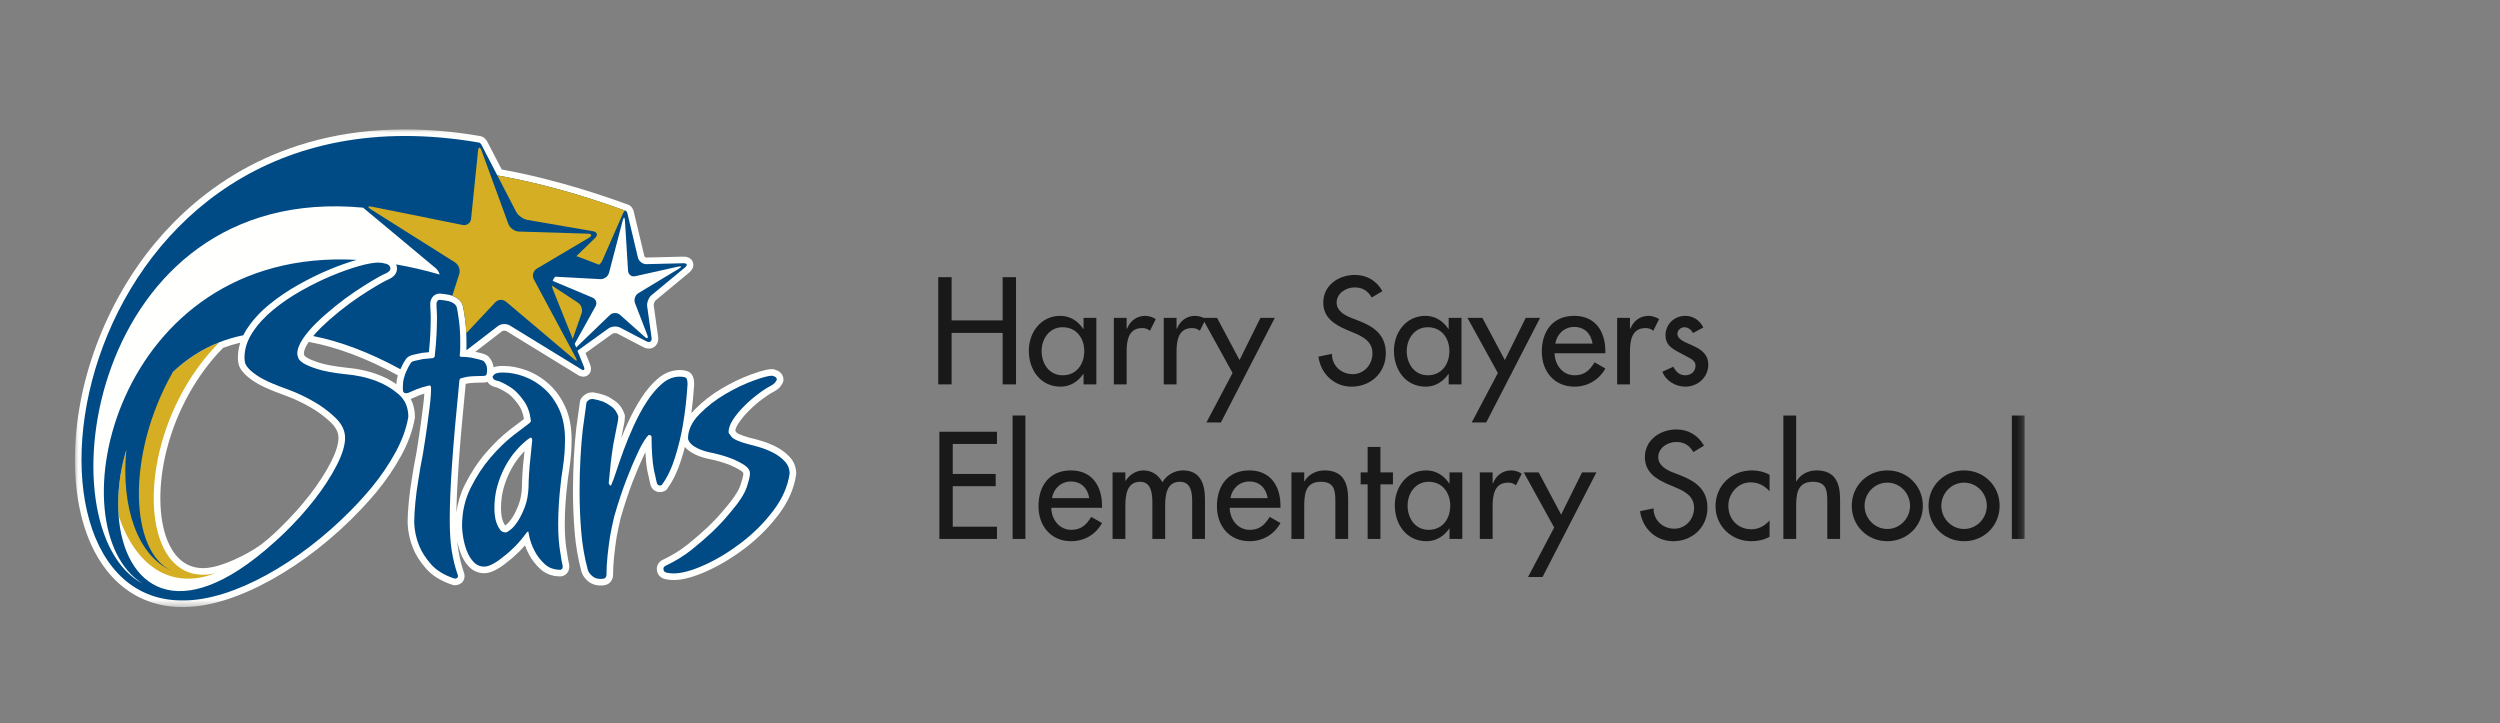 <?xml version="1.0" encoding="UTF-8"?>
<svg width="401px" height="116px" viewBox="0 0 401 116" version="1.1" xmlns="http://www.w3.org/2000/svg" xmlns:xlink="http://www.w3.org/1999/xlink">
    <rect x="0" y="0" width="401" height="116" fill="#808080" stroke="none"/>
    <!-- Generator: Sketch 49.1 (51147) - http://www.bohemiancoding.com/sketch -->
    <title>Bitmap</title>
    <desc>Created with Sketch.</desc>
    <defs>
        <polygon id="path-1" points="0.038 0.042 312.738 0.042 312.738 76.621 0.038 76.621"></polygon>
    </defs>
    <g id="Page-1" stroke="none" stroke-width="1" fill="none" fill-rule="evenodd">
        <g id="Schools" transform="translate(-475, -1142)">
            <g id="logo_school_harrysayers" transform="translate(27, 1139.711)">
                <g id="Harry-Sayers-Corporate-Colour-Copy" transform="translate(460.015, 23)">
                    <polyline id="Fill-1" fill="#1A1919" points="148.811 30.681 148.811 23.748 150.954 23.748 150.954 40.943 148.811 40.943 148.811 32.688 140.623 32.688 140.623 40.943 138.48 40.943 138.48 23.748 140.623 23.748 140.623 30.681 148.811 30.681"></polyline>
                    <path d="M161.9,35.607 C161.9,33.531 160.647,31.776 158.435,31.776 C156.314,31.776 155.059,33.623 155.059,35.607 C155.059,37.614 156.268,39.484 158.435,39.484 C160.669,39.484 161.9,37.705 161.9,35.607 Z M163.84,40.943 L161.787,40.943 L161.787,39.279 L161.741,39.279 C160.92,40.487 159.644,41.308 158.116,41.308 C154.854,41.308 153.007,38.595 153.007,35.539 C153.007,32.62 154.945,29.951 158.047,29.951 C159.62,29.951 160.897,30.772 161.741,32.05 L161.787,32.05 L161.787,30.271 L163.84,30.271 L163.84,40.943 Z" id="Fill-2" fill="#1A1919"></path>
                    <path d="M168.698,32.004 L168.766,32.004 C169.268,30.75 170.317,29.951 171.685,29.951 C172.278,29.951 172.871,30.157 173.372,30.476 L172.437,32.346 C172.073,32.027 171.663,31.913 171.184,31.913 C168.971,31.913 168.698,33.965 168.698,35.698 L168.698,40.943 L166.646,40.943 L166.646,30.271 L168.698,30.271 L168.698,32.004" id="Fill-3" fill="#1A1919"></path>
                    <path d="M176.703,32.004 L176.771,32.004 C177.273,30.75 178.322,29.951 179.69,29.951 C180.283,29.951 180.876,30.157 181.378,30.476 L180.443,32.346 C180.078,32.027 179.667,31.913 179.188,31.913 C176.976,31.913 176.703,33.965 176.703,35.698 L176.703,40.943 L174.65,40.943 L174.65,30.271 L176.703,30.271 L176.703,32.004" id="Fill-4" fill="#1A1919"></path>
                    <polyline id="Fill-5" fill="#1A1919" points="180.808 30.271 183.202 30.271 186.805 37.044 190.158 30.271 192.461 30.271 183.818 47.055 181.492 47.055 185.688 39.119 180.808 30.271"></polyline>
                    <path d="M208.014,27.01 C207.376,25.938 206.555,25.39 205.255,25.39 C203.886,25.39 202.382,26.326 202.382,27.831 C202.382,29.176 203.705,29.883 204.776,30.293 L206.007,30.772 C208.447,31.73 210.272,33.076 210.272,35.949 C210.272,39.073 207.854,41.308 204.776,41.308 C201.994,41.308 199.828,39.256 199.462,36.496 L201.629,36.04 C201.606,37.933 203.112,39.301 204.958,39.301 C206.805,39.301 208.128,37.751 208.128,35.949 C208.128,34.102 206.645,33.304 205.164,32.688 L203.978,32.186 C202.017,31.343 200.238,30.225 200.238,27.831 C200.238,25.048 202.701,23.384 205.3,23.384 C207.216,23.384 208.79,24.318 209.724,25.983 L208.014,27.01" id="Fill-6" fill="#1A1919"></path>
                    <path d="M220.466,35.607 C220.466,33.531 219.212,31.776 217,31.776 C214.879,31.776 213.625,33.623 213.625,35.607 C213.625,37.614 214.833,39.484 217,39.484 C219.235,39.484 220.466,37.705 220.466,35.607 Z M222.405,40.943 L220.352,40.943 L220.352,39.279 L220.307,39.279 C219.486,40.487 218.209,41.308 216.681,41.308 C213.42,41.308 211.573,38.595 211.573,35.539 C211.573,32.62 213.511,29.951 216.613,29.951 C218.185,29.951 219.463,30.772 220.307,32.05 L220.352,32.05 L220.352,30.271 L222.405,30.271 L222.405,40.943 Z" id="Fill-7" fill="#1A1919"></path>
                    <polyline id="Fill-8" fill="#1A1919" points="223.363 30.271 225.757 30.271 229.361 37.044 232.713 30.271 235.017 30.271 226.373 47.055 224.047 47.055 228.243 39.119 223.363 30.271"></polyline>
                    <path d="M243.432,34.399 C243.181,32.802 242.132,31.73 240.49,31.73 C238.894,31.73 237.708,32.871 237.457,34.399 L243.432,34.399 Z M237.343,35.949 C237.367,37.774 238.597,39.484 240.559,39.484 C242.132,39.484 242.976,38.686 243.751,37.409 L245.484,38.389 C244.481,40.236 242.611,41.308 240.535,41.308 C237.275,41.308 235.29,38.846 235.29,35.698 C235.29,32.415 237.047,29.951 240.49,29.951 C243.888,29.951 245.484,32.46 245.484,35.63 L245.484,35.949 L237.343,35.949 Z" id="Fill-9" fill="#1A1919"></path>
                    <path d="M249.43,32.004 L249.498,32.004 C250,30.75 251.049,29.951 252.417,29.951 C253.011,29.951 253.603,30.157 254.105,30.476 L253.17,32.346 C252.805,32.027 252.394,31.913 251.915,31.913 C249.703,31.913 249.43,33.965 249.43,35.698 L249.43,40.943 L247.377,40.943 L247.377,30.271 L249.43,30.271 L249.43,32.004" id="Fill-10" fill="#1A1919"></path>
                    <path d="M259.533,32.711 C259.281,32.186 258.757,31.776 258.164,31.776 C257.594,31.776 257.047,32.232 257.047,32.825 C257.047,33.76 258.278,34.171 259.533,34.74 C260.787,35.31 261.996,36.086 261.996,37.774 C261.996,39.803 260.308,41.308 258.324,41.308 C256.773,41.308 255.2,40.419 254.63,38.913 L256.385,38.116 C256.819,38.913 257.343,39.484 258.324,39.484 C259.191,39.484 259.943,38.891 259.943,37.979 C259.943,37.409 259.67,37.135 259.191,36.816 L257.184,35.744 C255.998,35.105 255.132,34.512 255.132,33.053 C255.132,31.32 256.545,29.951 258.278,29.951 C259.578,29.951 260.627,30.658 261.198,31.822 L259.533,32.711" id="Fill-11" fill="#1A1919"></path>
                    <polyline id="Fill-12" fill="#1A1919" points="138.663 48.539 147.898 48.539 147.898 50.5 140.806 50.5 140.806 55.312 147.693 55.312 147.693 57.273 140.806 57.273 140.806 63.772 147.898 63.772 147.898 65.734 138.663 65.734 138.663 48.539"></polyline>
                    <polygon id="Fill-13" fill="#1A1919" points="150.407 65.734 152.46 65.734 152.46 45.939 150.407 45.939"></polygon>
                    <path d="M162.699,59.189 C162.448,57.592 161.399,56.521 159.758,56.521 C158.161,56.521 156.975,57.661 156.724,59.189 L162.699,59.189 Z M156.61,60.74 C156.633,62.564 157.864,64.274 159.825,64.274 C161.399,64.274 162.243,63.476 163.018,62.199 L164.751,63.18 C163.748,65.027 161.878,66.099 159.803,66.099 C156.542,66.099 154.558,63.635 154.558,60.489 C154.558,57.205 156.314,54.742 159.758,54.742 C163.155,54.742 164.751,57.25 164.751,60.42 L164.751,60.74 L156.61,60.74 Z" id="Fill-14" fill="#1A1919"></path>
                    <path d="M168.492,56.407 L168.538,56.407 C169.13,55.472 170.202,54.742 171.365,54.742 C172.757,54.742 173.76,55.449 174.444,56.635 C175.106,55.494 176.383,54.742 177.728,54.742 C180.533,54.742 181.263,56.931 181.263,59.348 L181.263,65.734 L179.211,65.734 L179.211,59.69 C179.211,58.323 179.028,56.566 177.226,56.566 C175.037,56.566 174.877,58.847 174.877,60.489 L174.877,65.734 L172.825,65.734 L172.825,60.078 C172.825,58.687 172.757,56.566 170.864,56.566 C168.675,56.566 168.492,58.824 168.492,60.489 L168.492,65.734 L166.439,65.734 L166.439,55.061 L168.492,55.061 L168.492,56.407" id="Fill-15" fill="#1A1919"></path>
                    <path d="M191.321,59.189 C191.069,57.592 190.02,56.521 188.379,56.521 C186.782,56.521 185.597,57.661 185.345,59.189 L191.321,59.189 Z M185.232,60.74 C185.255,62.564 186.486,64.274 188.448,64.274 C190.02,64.274 190.864,63.476 191.64,62.199 L193.373,63.18 C192.369,65.027 190.499,66.099 188.424,66.099 C185.163,66.099 183.179,63.635 183.179,60.489 C183.179,57.205 184.935,54.742 188.379,54.742 C191.777,54.742 193.373,57.25 193.373,60.42 L193.373,60.74 L185.232,60.74 Z" id="Fill-16" fill="#1A1919"></path>
                    <path d="M197.182,56.498 L197.228,56.498 C197.866,55.358 199.143,54.742 200.442,54.742 C203.453,54.742 204.228,56.772 204.228,59.371 L204.228,65.734 L202.176,65.734 L202.176,59.623 C202.176,57.798 201.925,56.566 199.828,56.566 C197.182,56.566 197.182,58.892 197.182,60.831 L197.182,65.734 L195.13,65.734 L195.13,55.061 L197.182,55.061 L197.182,56.498" id="Fill-17" fill="#1A1919"></path>
                    <polyline id="Fill-18" fill="#1A1919" points="209.406 65.734 207.353 65.734 207.353 56.977 206.236 56.977 206.236 55.061 207.353 55.061 207.353 50.979 209.406 50.979 209.406 55.061 211.413 55.061 211.413 56.977 209.406 56.977 209.406 65.734"></polyline>
                    <path d="M220.604,60.397 C220.604,58.323 219.349,56.566 217.137,56.566 C215.016,56.566 213.762,58.413 213.762,60.397 C213.762,62.404 214.97,64.274 217.137,64.274 C219.371,64.274 220.604,62.496 220.604,60.397 Z M222.541,65.734 L220.489,65.734 L220.489,64.069 L220.444,64.069 C219.622,65.278 218.345,66.099 216.818,66.099 C213.556,66.099 211.709,63.385 211.709,60.329 C211.709,57.41 213.648,54.742 216.749,54.742 C218.323,54.742 219.6,55.563 220.444,56.84 L220.489,56.84 L220.489,55.061 L222.541,55.061 L222.541,65.734 Z" id="Fill-19" fill="#1A1919"></path>
                    <path d="M227.4,56.794 L227.468,56.794 C227.969,55.54 229.019,54.742 230.387,54.742 C230.98,54.742 231.573,54.948 232.075,55.267 L231.139,57.137 C230.775,56.817 230.364,56.703 229.885,56.703 C227.673,56.703 227.4,58.755 227.4,60.489 L227.4,65.734 L225.348,65.734 L225.348,55.061 L227.4,55.061 L227.4,56.794" id="Fill-20" fill="#1A1919"></path>
                    <polyline id="Fill-21" fill="#1A1919" points="232.394 55.061 234.789 55.061 238.392 61.834 241.744 55.061 244.047 55.061 235.404 71.845 233.079 71.845 237.275 63.909 232.394 55.061"></polyline>
                    <path d="M259.601,51.8 C258.962,50.728 258.142,50.181 256.842,50.181 C255.473,50.181 253.968,51.116 253.968,52.621 C253.968,53.967 255.291,54.673 256.363,55.084 L257.594,55.563 C260.034,56.521 261.859,57.866 261.859,60.74 C261.859,63.864 259.441,66.099 256.363,66.099 C253.58,66.099 251.413,64.046 251.049,61.286 L253.215,60.831 C253.192,62.724 254.698,64.092 256.545,64.092 C258.392,64.092 259.715,62.541 259.715,60.74 C259.715,58.892 258.232,58.094 256.75,57.479 L255.564,56.977 C253.603,56.133 251.825,55.015 251.825,52.621 C251.825,49.839 254.288,48.174 256.887,48.174 C258.802,48.174 260.376,49.11 261.311,50.774 L259.601,51.8" id="Fill-22" fill="#1A1919"></path>
                    <path d="M271.825,58.094 C271.004,57.159 270,56.658 268.769,56.658 C266.762,56.658 265.212,58.436 265.212,60.397 C265.212,62.586 266.739,64.183 268.906,64.183 C270.092,64.183 271.05,63.635 271.825,62.769 L271.825,65.392 C270.89,65.893 269.955,66.099 268.883,66.099 C265.736,66.099 263.159,63.682 263.159,60.489 C263.159,57.182 265.714,54.742 268.997,54.742 C269.955,54.742 271.004,54.97 271.825,55.449 L271.825,58.094" id="Fill-23" fill="#1A1919"></path>
                    <path d="M276.09,45.939 L276.09,56.498 L276.135,56.498 C276.773,55.358 278.051,54.742 279.351,54.742 C282.361,54.742 283.136,56.772 283.136,59.371 L283.136,65.734 L281.083,65.734 L281.083,59.623 C281.083,57.798 280.833,56.566 278.734,56.566 C276.09,56.566 276.09,58.892 276.09,60.831 L276.09,65.734 L274.037,65.734 L274.037,45.939 L276.09,45.939" id="Fill-24" fill="#1A1919"></path>
                    <path d="M287.06,60.42 C287.06,62.427 288.679,64.137 290.708,64.137 C292.738,64.137 294.357,62.427 294.357,60.42 C294.357,58.39 292.738,56.703 290.708,56.703 C288.679,56.703 287.06,58.39 287.06,60.42 Z M296.409,60.42 C296.409,63.635 293.901,66.099 290.708,66.099 C287.516,66.099 285.007,63.635 285.007,60.42 C285.007,57.205 287.516,54.742 290.708,54.742 C293.901,54.742 296.409,57.205 296.409,60.42 Z" id="Fill-25" fill="#1A1919"></path>
                    <path d="M299.375,60.42 C299.375,62.427 300.994,64.137 303.023,64.137 C305.053,64.137 306.672,62.427 306.672,60.42 C306.672,58.39 305.053,56.703 303.023,56.703 C300.994,56.703 299.375,58.39 299.375,60.42 Z M308.724,60.42 C308.724,63.635 306.215,66.099 303.023,66.099 C299.831,66.099 297.322,63.635 297.322,60.42 C297.322,57.205 299.831,54.742 303.023,54.742 C306.215,54.742 308.724,57.205 308.724,60.42 Z" id="Fill-26" fill="#1A1919"></path>
                    <g id="Group-30">
                        <mask id="mask-2" fill="white">
                            <use xlink:href="#path-1"></use>
                        </mask>
                        <g id="Clip-28"></g>
                        <polygon id="Fill-27" fill="#1A1919" mask="url(#mask-2)" points="310.686 65.734 312.738 65.734 312.738 45.939 310.686 45.939"></polygon>
                        <path d="M72.008,52.73 C71.907,53.573 71.832,54.43 71.782,55.276 C71.733,56.107 71.708,56.808 71.708,57.363 C71.662,58.453 71.488,59.404 71.192,60.189 C70.877,61.018 70.542,61.715 70.193,62.258 C69.866,62.769 69.548,63.153 69.249,63.396 C69.151,63.475 69.074,63.533 69.014,63.577 C68.87,63.374 68.744,63.134 68.641,62.859 C68.526,62.551 68.448,62.209 68.41,61.84 C68.366,61.421 68.343,61.077 68.343,60.819 C68.343,59.653 68.49,58.546 68.779,57.526 C69.073,56.486 69.462,55.513 69.934,54.634 C70.407,53.756 70.941,52.972 71.52,52.305 C71.719,52.074 71.918,51.857 72.118,51.652 C72.081,52.021 72.044,52.38 72.008,52.73 Z M65.898,51.944 C64.627,53.419 63.497,55.14 62.538,57.058 C61.853,58.428 61.407,59.912 61.191,61.483 C61.223,59.363 61.341,56.811 61.545,53.872 C61.784,50.406 62.167,46.028 62.683,40.856 C63.077,40.757 63.576,40.699 64.171,40.681 C64.635,40.669 65.499,40.645 65.604,40.645 C65.812,40.645 66.008,40.608 66.189,40.537 C66.212,40.576 66.232,40.614 66.258,40.653 C66.581,41.137 67.159,41.331 67.702,41.448 C68.407,41.746 69.079,42.127 69.702,42.581 C70.203,43.004 70.708,43.578 71.203,44.288 C71.608,44.869 71.885,45.609 72.03,46.489 C71.489,46.89 70.713,47.481 69.669,48.291 C68.425,49.256 67.157,50.486 65.898,51.944 Z M51.757,39.645 C51.651,40.04 51.584,40.464 51.555,40.907 C50.676,40.295 49.736,39.799 48.755,39.432 C47.179,38.813 45.364,38.413 43.359,38.244 C41.583,38.042 40.204,37.788 39.261,37.49 C38.106,37.126 37.535,36.847 37.256,36.676 C36.91,36.465 36.822,36.335 36.82,36.335 L36.82,36.336 C36.74,36.119 36.726,36.021 36.726,36.021 C36.726,35.551 36.968,34.94 37.426,34.253 C37.453,34.213 37.481,34.172 37.509,34.131 C41.984,34.946 46.784,36.747 51.798,39.491 C51.784,39.543 51.77,39.594 51.757,39.645 Z M41.074,53.396 C40.228,55.062 39.095,56.821 37.705,58.621 C36.306,60.434 34.674,62.25 32.852,64.02 C32.362,64.496 31.824,64.993 31.203,65.544 C31.148,65.594 31.094,65.64 31.038,65.689 C30.924,65.778 30.797,65.881 30.654,66.007 C28.737,67.685 24.835,69.638 22.26,70.218 C21.667,70.35 21.091,70.418 20.548,70.418 C20.548,70.418 20.548,70.418 20.547,70.418 C17.354,70.418 15.703,68.061 14.879,66.083 C13.364,62.442 13.313,56.937 14.742,51.356 C16.323,45.189 19.521,39.423 23.76,35.094 C24.652,34.756 25.577,34.475 26.528,34.251 C26.271,35.044 26.142,35.849 26.142,36.661 C26.142,36.944 26.173,37.254 26.238,37.608 C26.329,38.111 26.626,38.626 27.144,39.18 C27.584,39.652 28.189,40.127 28.992,40.632 C29.78,41.128 30.872,41.642 32.332,42.203 C32.346,42.208 32.36,42.214 32.375,42.218 C32.444,42.241 32.765,42.357 34.251,42.922 C35.321,43.331 36.482,43.887 37.705,44.573 C38.898,45.245 40.009,46.067 41.009,47.014 C41.862,47.825 42.277,48.646 42.277,49.523 C42.277,50.522 41.872,51.825 41.074,53.396 Z M76.031,40.887 C74.961,39.925 73.766,39.192 72.48,38.711 C71.197,38.229 69.916,37.985 68.673,37.985 C68.029,37.985 67.536,38.055 67.152,38.202 C67.101,37.745 66.951,37.326 66.702,36.951 C66.563,36.744 66.458,36.608 66.349,36.496 C66.099,36.25 65.748,36.086 65.127,35.928 C64.84,35.858 64.541,35.786 64.229,35.715 L68.496,32.432 C68.56,32.382 68.7,32.325 68.886,32.325 C69.056,32.325 69.185,32.373 69.247,32.418 C69.266,32.432 69.287,32.445 69.307,32.458 L80.502,39.325 C80.872,39.582 81.214,39.708 81.548,39.708 C81.965,39.708 82.347,39.505 82.57,39.164 C82.841,38.751 82.846,38.229 82.583,37.612 L81.904,35.922 L86.191,32.836 C86.267,32.781 86.446,32.722 86.658,32.722 C86.809,32.722 86.921,32.752 86.975,32.78 L91.177,34.972 C91.475,35.127 91.773,35.206 92.067,35.206 C92.508,35.206 92.905,35.029 93.184,34.706 C93.496,34.349 93.624,33.849 93.546,33.298 L92.842,28.295 C92.807,28.053 92.983,27.601 93.171,27.444 L98.526,23.01 C99.361,22.32 99.224,21.615 99.126,21.345 C99.03,21.077 98.691,20.454 97.638,20.454 L97.57,20.455 L91.649,20.599 C91.534,20.599 91.362,20.464 91.336,20.356 L89.661,13.313 C89.455,12.442 88.951,12.162 88.615,12.074 C81.598,9.518 74.818,7.634 68.453,6.47 L66.191,2.098 C65.819,1.377 65.323,1.159 64.961,1.106 C60.859,0.4 56.823,0.042 52.965,0.042 C32.424,0.042 19.873,9.893 12.96,18.157 C4.845,27.859 0,40.891 0,53.015 C0,67.378 6.747,76.659 17.187,76.659 C17.294,76.659 17.396,76.659 17.487,76.656 C17.501,76.656 17.637,76.653 17.637,76.653 C25.783,76.579 37.176,70.244 45.975,60.9 C45.975,60.9 46.024,60.85 46.027,60.846 C46.218,60.645 46.397,60.447 46.558,60.268 C47.256,59.512 47.854,58.83 48.386,58.182 C49.914,56.327 51.241,54.377 52.331,52.387 C53.449,50.348 54.186,48.315 54.523,46.346 C54.533,46.287 54.538,46.227 54.538,46.167 C54.538,45.084 54.314,44.122 53.868,43.285 C53.997,43.239 54.135,43.178 54.284,43.105 L55.259,42.687 C55.515,42.59 55.778,42.499 56.044,42.418 C56.041,42.475 56.038,42.534 56.034,42.596 C56.011,43.014 55.951,43.619 55.858,44.391 C55.761,45.187 55.626,46.216 55.458,47.443 C55.283,48.709 55.052,50.231 54.771,51.968 C54.475,53.446 54.229,54.853 54.037,56.153 C53.838,57.295 53.676,58.521 53.553,59.801 C53.428,61.09 53.365,62.206 53.365,63.117 C53.365,63.131 53.365,63.143 53.366,63.156 C53.419,64.591 53.717,65.969 54.245,67.236 C54.676,68.315 55.379,69.415 56.333,70.502 C57.334,71.641 58.77,72.52 60.601,73.112 C60.706,73.146 60.817,73.164 60.927,73.164 C61.155,73.164 61.386,73.116 61.655,73.012 C62.183,72.798 62.497,72.294 62.497,71.666 C62.497,71.433 62.447,71.202 62.349,70.979 C61.989,69.936 61.703,68.772 61.497,67.514 C61.429,67.097 61.373,66.638 61.327,66.144 C61.459,66.779 61.64,67.411 61.874,68.027 C62.19,68.862 62.634,69.583 63.193,70.171 C63.853,70.865 64.712,71.232 65.677,71.232 C66.189,71.232 66.749,71.075 67.393,70.754 C68.038,70.432 68.713,69.975 69.401,69.398 C69.974,68.976 70.609,68.419 71.286,67.742 C71.588,67.44 71.89,67.114 72.19,66.765 C72.375,67.295 72.597,67.796 72.855,68.259 C73.296,69.088 73.897,69.857 74.641,70.548 C75.498,71.341 76.588,71.742 77.881,71.742 C78.258,71.742 78.546,71.562 78.737,71.42 C79.114,71.136 79.305,70.692 79.305,70.101 C79.305,70.02 79.295,69.94 79.278,69.862 C79.139,69.261 79.022,68.606 78.93,67.915 C78.929,67.899 78.926,67.883 78.923,67.868 C78.691,66.575 78.574,65.088 78.574,63.449 C78.574,62.356 78.61,61.26 78.681,60.195 C78.754,59.11 78.837,58.157 78.934,57.343 C79.028,56.4 79.148,55.488 79.293,54.62 C79.442,53.63 79.543,52.728 79.596,51.935 C79.646,51.139 79.67,50.436 79.67,49.785 C79.67,47.792 79.331,46.034 78.661,44.56 C77.993,43.092 77.108,41.856 76.031,40.887 Z" id="Fill-29" fill="#FFFFFE" mask="url(#mask-2)"></path>
                    </g>
                    <path d="M114.597,52.523 C113.976,51.876 113.239,51.337 112.407,50.922 C111.622,50.529 110.813,50.211 109.999,49.974 C109.243,49.755 108.628,49.592 108.171,49.489 C106.47,49.018 106.151,48.69 106.139,48.677 C106.037,48.551 105.967,48.46 105.919,48.394 C105.973,48.028 106.152,47.612 106.456,47.157 C106.902,46.487 107.46,45.816 108.115,45.162 C108.784,44.492 109.496,43.874 110.23,43.325 C110.954,42.781 111.587,42.372 112.115,42.109 C112.131,42.099 112.149,42.091 112.165,42.081 C112.651,41.804 112.979,41.533 113.196,41.228 C113.358,41.002 113.464,40.832 113.539,40.683 C113.611,40.537 113.649,40.376 113.649,40.213 C113.649,39.555 113.292,39.003 112.691,38.734 C112.316,38.567 112.046,38.497 111.787,38.497 C111.362,38.497 110.552,38.586 108.426,39.365 C106.911,39.921 105.342,40.673 103.761,41.602 C102.148,42.549 100.686,43.688 99.413,44.988 C99.221,45.183 99.043,45.381 98.879,45.58 C99.073,44.122 99.223,42.592 99.325,41.01 C99.325,40.987 99.327,40.965 99.327,40.943 C99.327,40.539 99.327,39.31 98.367,38.879 C98.006,38.72 97.568,38.643 97.027,38.643 C95.748,38.643 94.556,39.11 93.485,40.032 C92.534,40.851 91.644,41.899 90.84,43.145 C90.06,44.35 89.334,45.687 88.683,47.116 C88.306,47.943 87.955,48.757 87.635,49.549 C87.747,48.965 87.861,48.392 87.975,47.824 C88.081,47.393 88.148,47.042 88.177,46.748 C88.205,46.466 88.219,46.24 88.219,46.058 C88.219,45.937 88.198,45.816 88.157,45.701 C87.841,44.821 87.362,44.139 86.727,43.67 C86.202,43.285 85.681,42.977 85.18,42.754 C85.158,42.743 85.133,42.733 85.109,42.725 C84.513,42.509 83.885,42.346 83.244,42.237 C83.186,42.228 83.127,42.224 83.069,42.224 C82.624,42.224 82.265,42.309 81.98,42.482 C81.783,42.599 81.603,42.739 81.442,42.9 C81.114,43.23 81.012,43.574 80.991,43.833 C80.794,45.166 80.599,46.582 80.41,48.057 C80.261,49.341 80.137,50.874 80.038,52.612 C79.941,54.34 79.892,56.191 79.892,58.115 C79.892,60.237 79.978,62.404 80.151,64.557 C80.325,66.754 80.693,68.909 81.243,70.959 C81.249,70.979 81.254,70.998 81.261,71.019 C81.401,71.441 81.618,71.808 81.904,72.11 C82.136,72.401 82.443,72.652 82.816,72.855 C83.239,73.086 83.767,73.204 84.384,73.204 C84.668,73.204 85.532,73.204 85.996,72.512 C86.214,72.185 86.319,71.873 86.319,71.56 C86.319,70.578 86.379,69.535 86.496,68.46 C86.614,67.371 86.746,66.356 86.887,65.465 C87.075,64.427 87.29,63.397 87.527,62.406 C88.193,60.122 88.845,58.155 89.463,56.561 C90.081,54.968 90.636,53.653 91.112,52.652 C91.117,52.642 91.121,52.632 91.125,52.624 C91.251,52.339 91.375,52.07 91.499,51.819 C91.561,52.956 91.669,53.958 91.823,54.817 C91.97,55.551 92.119,56.223 92.266,56.814 C92.37,57.315 92.572,57.671 92.882,57.903 C93.163,58.113 93.484,58.224 93.811,58.224 C94.091,58.224 94.336,58.171 94.543,58.065 C94.799,57.96 95.005,57.764 95.124,57.515 C95.976,56.324 96.697,54.803 97.268,52.989 C97.479,52.318 97.667,51.644 97.842,50.972 C97.921,51.07 98.006,51.167 98.103,51.262 C98.435,51.597 98.925,51.915 99.601,52.237 C100.247,52.547 101.102,52.801 102.216,53.013 C103.224,53.243 104.152,53.522 104.964,53.837 C105.626,54.101 106.242,54.416 106.794,54.767 C107.077,54.948 107.221,55.117 107.221,55.266 C107.221,55.363 107.188,55.783 106.761,57.093 C106.557,57.72 105.97,58.871 104.317,60.807 C103.475,61.837 102.522,62.863 101.486,63.85 C100.579,64.71 99.506,65.637 98.299,66.607 C97.126,67.551 95.784,68.379 94.312,69.069 C94.303,69.072 94.295,69.076 94.287,69.08 C94.087,69.18 93.926,69.292 93.791,69.426 C93.499,69.721 93.337,70.115 93.337,70.539 C93.337,71.396 93.892,72.032 94.785,72.2 C95.245,72.286 95.643,72.328 96.003,72.328 C97.482,72.328 99.249,71.854 101.407,70.881 C103.474,69.947 105.535,68.702 107.532,67.178 C109.55,65.64 111.339,63.851 112.848,61.862 C114.414,59.801 115.368,57.633 115.685,55.415 C115.691,55.366 115.695,55.316 115.695,55.266 C115.695,54.208 115.326,53.287 114.597,52.523" id="Fill-31" fill="#FFFFFE"></path>
                    <g id="Group-35" transform="translate(0.634, 0.634)">
                        <path d="M7.624,50.766 C6.531,54.375 6.119,58.061 6.375,61.386 C8.946,69.031 14.432,73.436 21.858,70.617 C18.527,71.363 16.015,70.214 14.36,67.859 C9.587,61.064 11.966,44.195 22.534,33.555 C19.659,34.681 17.175,36.336 15.072,38.339 C11.406,42.006 8.973,46.203 7.624,50.766" id="Fill-32" fill="#D6AE23"></path>
                        <path d="M96.962,20.879 L91.044,21.023 C90.431,21.038 89.814,20.563 89.673,19.967 L87.999,12.924 C87.928,12.626 87.813,12.471 87.685,12.459 C80.262,9.751 73.418,7.903 67.119,6.786 L64.617,1.95 C64.477,1.679 64.318,1.536 64.166,1.519 C-2.121,-9.905 -14.531,75.511 16.852,74.964 C16.853,74.964 16.853,74.964 16.853,74.964 C16.856,74.964 16.858,74.964 16.86,74.964 C16.904,74.963 16.949,74.962 16.993,74.961 C24.723,74.892 35.286,68.991 43.624,60.523 C43.947,60.195 44.267,59.863 44.584,59.528 C44.592,59.518 44.601,59.51 44.61,59.501 C44.615,59.495 44.62,59.49 44.625,59.485 C44.808,59.291 44.981,59.102 45.146,58.917 C45.76,58.251 46.361,57.574 46.935,56.877 C48.426,55.066 49.704,53.19 50.769,51.245 C51.834,49.301 52.528,47.398 52.846,45.533 C52.846,43.99 52.313,42.765 51.249,41.859 C50.183,40.955 49.013,40.262 47.735,39.783 C46.243,39.197 44.539,38.824 42.622,38.664 C40.757,38.452 39.319,38.185 38.308,37.866 C37.297,37.546 36.552,37.24 36.072,36.947 C35.593,36.655 35.3,36.362 35.193,36.068 C35.086,35.775 35.034,35.549 35.034,35.39 C35.034,34.698 35.326,33.912 35.912,33.033 C36.497,32.154 37.243,31.275 38.149,30.397 C39.053,29.517 40.053,28.639 41.144,27.761 C42.235,26.881 43.301,26.097 44.339,25.404 C45.378,24.713 46.323,24.113 47.175,23.607 C48.026,23.101 48.693,22.742 49.172,22.529 C49.224,22.529 49.372,22.449 49.611,22.289 C49.851,22.128 49.971,21.943 49.971,21.73 C49.971,21.359 49.744,21.105 49.292,20.971 C48.838,20.838 48.426,20.771 48.054,20.771 C47.307,20.771 46.269,20.958 44.938,21.33 C43.607,21.704 42.143,22.223 40.545,22.889 C38.948,23.554 37.323,24.353 35.673,25.284 C34.021,26.217 32.517,27.242 31.159,28.36 C29.801,29.478 28.696,30.689 27.844,31.994 C26.991,33.3 26.566,34.644 26.566,36.028 C26.566,36.242 26.592,36.495 26.646,36.788 C26.699,37.08 26.912,37.426 27.285,37.826 C27.657,38.224 28.204,38.652 28.922,39.104 C29.642,39.557 30.693,40.049 32.077,40.582 C32.238,40.635 32.877,40.875 33.996,41.301 C35.113,41.727 36.311,42.299 37.59,43.018 C38.868,43.737 40.039,44.603 41.104,45.614 C42.169,46.626 42.702,47.718 42.702,48.889 C42.702,50.061 42.262,51.513 41.384,53.242 C40.905,54.184 40.341,55.147 39.698,56.128 C39.159,56.95 38.565,57.785 37.909,58.634 C36.471,60.498 34.819,62.335 32.957,64.146 C32.399,64.687 31.839,65.199 31.277,65.697 C15.712,79.711 7.238,72.614 6.375,61.386 C6.119,58.061 6.531,54.375 7.624,50.766 C6.717,59.959 9.415,67.89 14.978,70.241 C8.201,67.342 7.469,51.704 15.072,38.339 C17.175,36.336 19.659,34.681 22.534,33.555 C23.746,33.08 25.03,32.7 26.382,32.427 C26.551,32.087 26.74,31.749 26.958,31.416 C27.863,30.029 29.05,28.725 30.487,27.543 C31.887,26.39 33.457,25.319 35.152,24.363 C36.827,23.418 38.505,22.593 40.137,21.912 C41.73,21.248 43.219,20.719 44.566,20.337 C5.569,18.201 -3.993,63.533 10.266,72.286 C-6.079,63.779 1.474,7.86 45.588,11.963 L57.246,21.679 C57.53,21.916 57.752,22.29 57.881,22.69 C55.47,21.993 53.144,21.458 50.901,21.069 C50.982,21.272 51.029,21.493 51.029,21.73 C51.029,22.06 50.922,22.686 50.2,23.169 C49.932,23.347 49.724,23.468 49.52,23.533 C49.082,23.735 48.475,24.066 47.716,24.517 C46.89,25.007 45.952,25.602 44.926,26.285 C43.907,26.965 42.858,27.739 41.809,28.585 C40.743,29.442 39.76,30.307 38.886,31.156 C38.406,31.622 37.973,32.09 37.588,32.556 C41.811,33.39 46.471,35.095 51.576,37.879 C51.62,37.777 51.667,37.676 51.715,37.577 C51.932,37.091 52.182,36.649 52.458,36.261 C52.801,35.764 53.401,35.601 53.825,35.521 C54.214,35.449 54.577,35.369 54.934,35.279 C54.983,35.267 55.031,35.258 55.08,35.254 C55.423,35.22 55.778,35.185 56.145,35.151 C56.254,34.12 56.331,33.149 56.371,32.258 C56.419,31.174 56.443,30.257 56.443,29.454 C56.443,29.148 56.432,28.87 56.411,28.629 C56.384,28.345 56.37,28.08 56.37,27.846 L56.37,27.262 C56.37,27.05 56.427,26.839 56.549,26.595 C56.817,26.058 57.303,25.749 57.882,25.749 C57.913,25.749 57.943,25.75 57.973,25.753 C58.557,25.807 59.026,25.873 59.408,25.954 C59.574,25.99 59.737,26.041 59.896,26.099 C60.176,26.2 60.447,26.333 60.701,26.5 C61.222,26.849 61.545,27.351 61.644,27.954 C61.746,28.429 61.856,29.13 61.98,30.093 C62.06,30.719 62.112,31.395 62.142,32.106 C62.16,32.525 62.171,32.954 62.171,33.4 L62.171,34.496 C62.171,34.61 62.168,34.728 62.162,34.848 L67.217,30.959 C67.762,30.539 68.667,30.523 69.227,30.922 L80.45,37.807 C81.01,38.206 81.245,38.016 80.972,37.384 L79.98,34.913 L84.94,31.343 C85.436,30.985 86.288,30.925 86.831,31.208 L91.032,33.4 C91.575,33.684 91.95,33.419 91.865,32.812 L91.16,27.809 C91.074,27.203 91.39,26.387 91.862,25.996 L97.218,21.562 C97.689,21.172 97.574,20.864 96.962,20.879" id="Fill-34" fill="#004B86"></path>
                    </g>
                    <path d="M61.257,72.032 C61.134,72.08 61.024,72.105 60.927,72.105 C59.27,71.569 58.004,70.801 57.128,69.804 C56.251,68.804 55.617,67.817 55.228,66.844 C54.74,65.674 54.472,64.432 54.424,63.117 C54.424,62.239 54.484,61.169 54.606,59.902 C54.727,58.636 54.886,57.442 55.081,56.321 C55.275,55.005 55.52,53.617 55.812,52.156 C56.105,50.355 56.335,48.83 56.506,47.588 C56.677,46.346 56.81,45.323 56.909,44.519 C57.005,43.716 57.066,43.095 57.091,42.655 C57.115,42.217 57.128,41.902 57.128,41.706 C57.128,41.414 57.102,41.244 57.054,41.195 C57.005,41.147 56.933,41.121 56.835,41.121 C56.152,41.268 55.494,41.463 54.862,41.706 C54.521,41.852 54.18,41.998 53.84,42.144 C53.547,42.29 53.327,42.363 53.181,42.363 C52.986,42.363 52.864,42.339 52.816,42.29 L52.67,42.144 C52.621,41.998 52.597,41.755 52.597,41.414 C52.597,40.879 52.657,40.379 52.78,39.916 C52.901,39.453 53.06,39.027 53.255,38.637 C53.449,38.198 53.668,37.808 53.912,37.468 C54.009,37.322 54.252,37.212 54.643,37.139 C55.033,37.066 55.422,36.981 55.812,36.884 C56.298,36.835 56.81,36.787 57.346,36.737 C57.444,36.737 57.541,36.688 57.639,36.591 C57.687,36.543 57.712,36.494 57.712,36.445 C57.858,35.178 57.955,34.009 58.004,32.937 C58.053,31.866 58.077,30.916 58.077,30.088 C58.077,29.747 58.065,29.442 58.041,29.173 C58.016,28.907 58.004,28.675 58.004,28.48 L58.004,27.895 C58.004,27.847 58.028,27.774 58.077,27.676 C58.174,27.482 58.321,27.384 58.516,27.384 C59.052,27.432 59.49,27.493 59.832,27.567 C60.172,27.64 60.489,27.774 60.781,27.968 C61.073,28.163 61.244,28.431 61.293,28.772 C61.39,29.21 61.499,29.904 61.621,30.855 C61.742,31.804 61.805,32.864 61.805,34.033 C61.805,34.423 61.805,34.79 61.805,35.129 C61.805,35.47 61.779,35.836 61.731,36.226 L61.731,36.371 C61.731,36.47 61.805,36.518 61.951,36.518 C62.535,36.518 63.094,36.567 63.631,36.664 C64.069,36.762 64.483,36.859 64.873,36.956 C65.263,37.055 65.506,37.152 65.604,37.248 C65.652,37.298 65.725,37.394 65.823,37.54 C66.018,37.833 66.115,38.175 66.115,38.564 C66.115,38.856 66.091,39.101 66.043,39.295 C66.043,39.344 66.018,39.393 65.969,39.441 C65.872,39.539 65.75,39.587 65.604,39.587 C65.506,39.587 65.02,39.6 64.142,39.624 C63.265,39.648 62.559,39.758 62.024,39.952 C61.926,39.952 61.852,39.977 61.805,40.025 C61.706,40.123 61.658,40.27 61.658,40.464 C61.122,45.823 60.733,50.269 60.489,53.8 C60.244,57.333 60.124,60.267 60.124,62.605 C60.124,64.651 60.233,66.344 60.453,67.684 C60.671,69.024 60.975,70.253 61.365,71.374 C61.414,71.472 61.439,71.569 61.439,71.666 C61.439,71.861 61.377,71.983 61.257,72.032" id="Fill-36" fill="#FFFFFE"></path>
                    <path d="M73.058,52.854 C72.96,53.683 72.887,54.511 72.839,55.339 C72.79,56.167 72.765,56.85 72.765,57.385 C72.717,58.603 72.522,59.663 72.181,60.563 C71.84,61.466 71.474,62.22 71.085,62.829 C70.694,63.438 70.305,63.901 69.916,64.217 C69.525,64.534 69.258,64.691 69.112,64.691 C68.722,64.691 68.418,64.546 68.198,64.254 C67.979,63.962 67.797,63.622 67.65,63.231 C67.505,62.841 67.406,62.416 67.358,61.952 C67.309,61.49 67.285,61.112 67.285,60.819 C67.285,59.553 67.442,58.359 67.76,57.239 C68.077,56.118 68.49,55.083 69.003,54.133 C69.514,53.183 70.086,52.343 70.719,51.611 C71.353,50.882 71.986,50.273 72.62,49.785 C72.668,49.737 72.741,49.687 72.839,49.639 C72.936,49.541 73.033,49.493 73.131,49.493 C73.277,49.493 73.35,49.639 73.35,49.931 C73.252,50.954 73.155,51.93 73.058,52.854 Z M75.324,41.674 C74.349,40.797 73.277,40.139 72.108,39.701 C70.939,39.262 69.793,39.043 68.673,39.043 C67.943,39.043 67.48,39.141 67.285,39.335 C67.09,39.531 66.993,39.653 66.993,39.701 C66.993,39.799 67.041,39.92 67.139,40.066 C67.236,40.213 67.528,40.334 68.016,40.431 C68.844,40.773 69.624,41.211 70.354,41.747 C70.939,42.234 71.511,42.879 72.072,43.683 C72.631,44.487 72.986,45.499 73.131,46.716 L73.131,46.862 C73.131,46.911 73.058,47.008 72.912,47.154 C72.376,47.545 71.511,48.202 70.318,49.127 C69.124,50.054 67.918,51.223 66.7,52.635 C65.483,54.049 64.41,55.68 63.485,57.531 C62.56,59.383 62.097,61.429 62.097,63.67 C62.097,64.157 62.157,64.765 62.28,65.496 C62.401,66.226 62.596,66.946 62.864,67.651 C63.131,68.358 63.497,68.954 63.961,69.442 C64.423,69.928 64.994,70.173 65.677,70.173 C66.018,70.173 66.432,70.051 66.92,69.807 C67.505,69.515 68.113,69.1 68.747,68.565 C69.282,68.175 69.879,67.651 70.537,66.993 C71.195,66.336 71.84,65.569 72.474,64.691 L72.546,64.619 C72.594,64.619 72.62,64.608 72.62,64.583 C72.62,64.559 72.644,64.546 72.693,64.546 C72.741,64.546 72.765,64.619 72.765,64.765 C72.96,65.886 73.301,66.884 73.789,67.762 C74.178,68.492 74.702,69.161 75.36,69.771 C76.017,70.38 76.859,70.684 77.881,70.684 C77.929,70.684 78.002,70.648 78.1,70.576 C78.197,70.501 78.247,70.343 78.247,70.101 C78.1,69.466 77.978,68.784 77.881,68.054 C77.637,66.69 77.516,65.155 77.516,63.449 C77.516,62.33 77.552,61.222 77.625,60.125 C77.698,59.029 77.782,58.067 77.881,57.239 C77.978,56.264 78.1,55.339 78.247,54.462 C78.393,53.487 78.489,52.624 78.539,51.867 C78.586,51.113 78.612,50.42 78.612,49.785 C78.612,47.934 78.307,46.339 77.698,44.998 C77.089,43.659 76.297,42.55 75.324,41.674 Z" id="Fill-37" fill="#004B86"></path>
                    <path d="M97.538,47.374 C97.878,45.376 98.122,43.233 98.268,40.943 C98.268,40.31 98.159,39.945 97.939,39.847 C97.721,39.75 97.415,39.701 97.027,39.701 C96.003,39.701 95.053,40.078 94.176,40.833 C93.299,41.589 92.483,42.55 91.729,43.72 C90.972,44.889 90.278,46.168 89.646,47.556 C89.011,48.945 88.464,50.273 88.001,51.539 C87.538,52.807 87.149,53.926 86.832,54.9 C86.515,55.875 86.284,56.507 86.138,56.8 C86.089,57.045 86.016,57.166 85.918,57.166 C85.82,57.166 85.748,57.092 85.699,56.946 C85.65,56.899 85.626,56.826 85.626,56.727 C85.723,55.657 85.833,54.583 85.955,53.512 C86.077,52.441 86.21,51.466 86.357,50.59 C86.551,49.565 86.746,48.568 86.942,47.592 C87.038,47.203 87.099,46.887 87.124,46.643 C87.149,46.399 87.161,46.205 87.161,46.058 C86.916,45.376 86.563,44.866 86.101,44.523 C85.638,44.183 85.188,43.915 84.749,43.72 C84.212,43.526 83.653,43.379 83.069,43.282 C82.825,43.282 82.642,43.318 82.521,43.391 C82.398,43.465 82.289,43.55 82.192,43.647 C82.094,43.745 82.046,43.842 82.046,43.94 C81.85,45.255 81.655,46.667 81.461,48.178 C81.315,49.444 81.193,50.943 81.095,52.672 C80.997,54.402 80.95,56.216 80.95,58.115 C80.95,60.211 81.034,62.33 81.205,64.473 C81.375,66.617 81.728,68.686 82.265,70.684 C82.362,70.976 82.509,71.22 82.704,71.415 C82.849,71.609 83.056,71.78 83.324,71.927 C83.591,72.073 83.945,72.146 84.384,72.146 C84.774,72.146 85.016,72.073 85.115,71.927 C85.212,71.78 85.261,71.659 85.261,71.56 C85.261,70.539 85.322,69.466 85.444,68.346 C85.565,67.226 85.699,66.203 85.846,65.277 C86.04,64.206 86.259,63.158 86.503,62.134 C87.185,59.797 87.842,57.811 88.477,56.179 C89.108,54.548 89.67,53.219 90.157,52.197 C90.693,50.98 91.228,50.029 91.765,49.347 C91.911,49.153 92.032,49.054 92.13,49.054 C92.227,49.054 92.325,49.103 92.422,49.2 C92.47,49.249 92.496,49.298 92.496,49.347 C92.496,51.492 92.616,53.245 92.861,54.608 C93.007,55.339 93.153,55.996 93.299,56.581 C93.347,56.826 93.42,56.983 93.518,57.056 C93.616,57.129 93.712,57.166 93.811,57.166 C93.957,57.166 94.054,57.141 94.103,57.092 C94.151,57.092 94.176,57.068 94.176,57.02 C95.004,55.899 95.698,54.45 96.258,52.672 C96.818,50.894 97.245,49.127 97.538,47.374" id="Fill-38" fill="#004B86"></path>
                    <path d="M113.833,53.256 C113.297,52.697 112.664,52.232 111.933,51.867 C111.202,51.503 110.459,51.21 109.704,50.991 C108.948,50.771 108.352,50.614 107.914,50.515 C106.501,50.126 105.636,49.737 105.319,49.347 C105.002,48.958 104.845,48.715 104.845,48.615 C104.845,47.983 105.087,47.3 105.576,46.57 C106.062,45.839 106.659,45.12 107.366,44.414 C108.071,43.708 108.815,43.062 109.595,42.478 C110.374,41.893 111.056,41.455 111.641,41.162 C111.981,40.967 112.213,40.785 112.335,40.614 C112.456,40.444 112.542,40.31 112.59,40.213 C112.59,39.969 112.482,39.799 112.262,39.701 C112.043,39.604 111.884,39.555 111.787,39.555 C111.25,39.555 110.253,39.823 108.791,40.357 C107.33,40.894 105.831,41.614 104.297,42.514 C102.762,43.416 101.385,44.487 100.169,45.73 C98.95,46.971 98.341,48.276 98.341,49.639 C98.388,49.931 98.56,50.224 98.852,50.515 C99.095,50.76 99.498,51.017 100.058,51.283 C100.617,51.551 101.41,51.783 102.434,51.978 C103.505,52.222 104.479,52.515 105.356,52.854 C106.087,53.147 106.757,53.487 107.366,53.877 C107.975,54.268 108.279,54.73 108.279,55.266 C108.279,55.657 108.108,56.374 107.767,57.421 C107.426,58.469 106.55,59.822 105.136,61.477 C104.26,62.549 103.285,63.597 102.214,64.619 C101.288,65.496 100.205,66.435 98.962,67.433 C97.721,68.43 96.321,69.296 94.761,70.027 C94.664,70.075 94.59,70.124 94.542,70.173 C94.445,70.27 94.395,70.392 94.395,70.539 C94.395,70.879 94.59,71.087 94.98,71.159 C95.371,71.232 95.71,71.268 96.003,71.268 C97.318,71.268 98.974,70.817 100.972,69.916 C102.968,69.015 104.942,67.823 106.891,66.336 C108.839,64.851 110.545,63.146 112.006,61.222 C113.467,59.298 114.344,57.312 114.637,55.266 C114.637,54.487 114.368,53.816 113.833,53.256" id="Fill-39" fill="#004B86"></path>
                    <path d="M60.453,67.684 C60.233,66.344 60.124,64.651 60.124,62.605 C60.124,60.267 60.244,57.333 60.489,53.8 C60.733,50.269 61.122,45.823 61.658,40.464 C61.658,40.27 61.706,40.123 61.805,40.025 C61.852,39.977 61.926,39.952 62.024,39.952 C62.559,39.758 63.265,39.648 64.142,39.624 C65.02,39.6 65.506,39.587 65.604,39.587 C65.75,39.587 65.872,39.539 65.969,39.441 C66.018,39.393 66.043,39.344 66.043,39.295 C66.091,39.101 66.115,38.856 66.115,38.564 C66.115,38.175 66.018,37.833 65.823,37.54 C65.725,37.394 65.652,37.298 65.604,37.248 C65.506,37.152 65.263,37.055 64.873,36.956 C64.483,36.859 64.069,36.762 63.631,36.664 C63.094,36.567 62.535,36.518 61.951,36.518 C61.805,36.518 61.731,36.47 61.731,36.371 L61.731,36.226 C61.779,35.836 61.805,35.47 61.805,35.129 C61.805,34.79 61.805,34.423 61.805,34.033 C61.805,32.864 61.742,31.804 61.621,30.855 C61.499,29.904 61.39,29.21 61.293,28.772 C61.244,28.431 61.073,28.163 60.781,27.968 C60.489,27.774 60.172,27.64 59.832,27.567 C59.49,27.493 59.052,27.432 58.516,27.384 C58.321,27.384 58.174,27.482 58.077,27.676 C58.028,27.774 58.004,27.847 58.004,27.895 L58.004,28.48 C58.004,28.675 58.016,28.907 58.041,29.173 C58.065,29.442 58.077,29.747 58.077,30.088 C58.077,30.916 58.053,31.866 58.004,32.937 C57.955,34.009 57.858,35.178 57.712,36.445 C57.712,36.494 57.687,36.543 57.639,36.591 C57.541,36.688 57.444,36.737 57.346,36.737 C56.81,36.787 56.298,36.835 55.812,36.884 C55.422,36.981 55.033,37.066 54.643,37.139 C54.252,37.212 54.009,37.322 53.912,37.468 C53.668,37.808 53.449,38.198 53.255,38.637 C53.06,39.027 52.901,39.453 52.78,39.916 C52.657,40.379 52.597,40.879 52.597,41.414 C52.597,41.755 52.621,41.998 52.67,42.144 L52.816,42.29 C52.864,42.339 52.986,42.363 53.181,42.363 C53.327,42.363 53.547,42.29 53.84,42.144 C54.18,41.998 54.521,41.852 54.862,41.706 C55.494,41.463 56.152,41.268 56.835,41.121 C56.933,41.121 57.005,41.147 57.054,41.195 C57.102,41.244 57.128,41.414 57.128,41.706 C57.128,41.902 57.115,42.217 57.091,42.655 C57.066,43.095 57.005,43.716 56.909,44.519 C56.81,45.323 56.677,46.346 56.506,47.588 C56.335,48.83 56.105,50.355 55.812,52.156 C55.52,53.617 55.275,55.005 55.081,56.321 C54.886,57.442 54.727,58.636 54.606,59.902 C54.484,61.169 54.424,62.239 54.424,63.117 C54.472,64.432 54.74,65.674 55.228,66.844 C55.617,67.817 56.251,68.804 57.128,69.804 C58.004,70.801 59.27,71.569 60.927,72.105 C61.024,72.105 61.134,72.08 61.257,72.032 C61.377,71.983 61.439,71.861 61.439,71.666 C61.439,71.569 61.414,71.472 61.365,71.374 C60.975,70.253 60.671,69.024 60.453,67.684" id="Fill-40" fill="#004B86"></path>
                    <path d="M87.872,14.647 L85.673,23.048 C85.518,23.64 84.89,24.098 84.279,24.064 L77.043,23.671 C76.863,23.85 76.725,24.086 76.637,24.344 L83.021,27.025 C83.586,27.262 83.804,27.894 83.506,28.43 L80.167,34.435 L80.402,35.02 L85.806,29.823 C86.247,29.398 86.983,29.384 87.44,29.792 L91.371,33.291 C91.828,33.699 92.022,33.564 91.802,32.992 L89.841,27.913 C89.621,27.342 89.87,26.615 90.394,26.299 L96.865,22.396 C97.389,22.08 97.329,21.929 96.732,22.063 L89.884,23.593 C89.286,23.727 88.764,23.336 88.726,22.725 L88.224,14.681 C88.186,14.07 88.027,14.054 87.872,14.647" id="Fill-41" fill="#FFFFFE"></path>
                    <path d="M67.425,27.78 C67.895,27.278 68.694,27.249 69.199,27.717 L79.995,36.844 C80.5,37.311 80.644,37.2 80.312,36.596 L73.619,24.111 C73.289,23.508 73.502,22.728 74.094,22.377 L82.419,17.444 C83.012,17.093 82.933,16.789 82.246,16.768 L71.208,16.432 C70.521,16.411 69.765,15.865 69.529,15.219 L65.217,3.429 C64.98,2.783 64.73,2.814 64.661,3.499 L63.548,14.376 C63.478,15.061 62.869,15.51 62.194,15.374 L47.632,12.443 C46.957,12.307 46.881,12.497 47.463,12.863 L60.973,21.381 C61.554,21.748 61.858,22.584 61.649,23.24 L60.529,26.732 C60.81,26.834 61.081,26.966 61.334,27.134 C61.856,27.483 62.179,27.984 62.277,28.588 C62.38,29.062 62.49,29.763 62.614,30.727 C62.694,31.352 62.746,32.029 62.775,32.74 L67.425,27.78" id="Fill-42" fill="#D6AE23"></path>
                    <path d="M80.712,27.859 L76.531,25.103 C76.539,25.306 76.577,25.503 76.653,25.679 L79.85,33.645 L81.278,29.525 C81.478,28.947 81.224,28.197 80.712,27.859" id="Fill-43" fill="#D6AE23"></path>
                    <path d="M72.568,14.561 L83.101,16.379 C83.78,16.496 83.93,16.984 83.437,17.464 L80.44,20.373 C81.636,20.807 82.848,21.267 84.078,21.755 C84.297,21.567 84.48,21.345 84.582,21.112 L87.927,13.494 C88.05,13.214 88.191,13.081 88.318,13.093 C80.896,10.385 74.052,8.536 67.752,7.419 L70.762,13.237 C71.076,13.849 71.891,14.444 72.568,14.561" id="Fill-44" fill="#D6AE23"></path>
                </g>
            </g>
        </g>
    </g>
</svg>